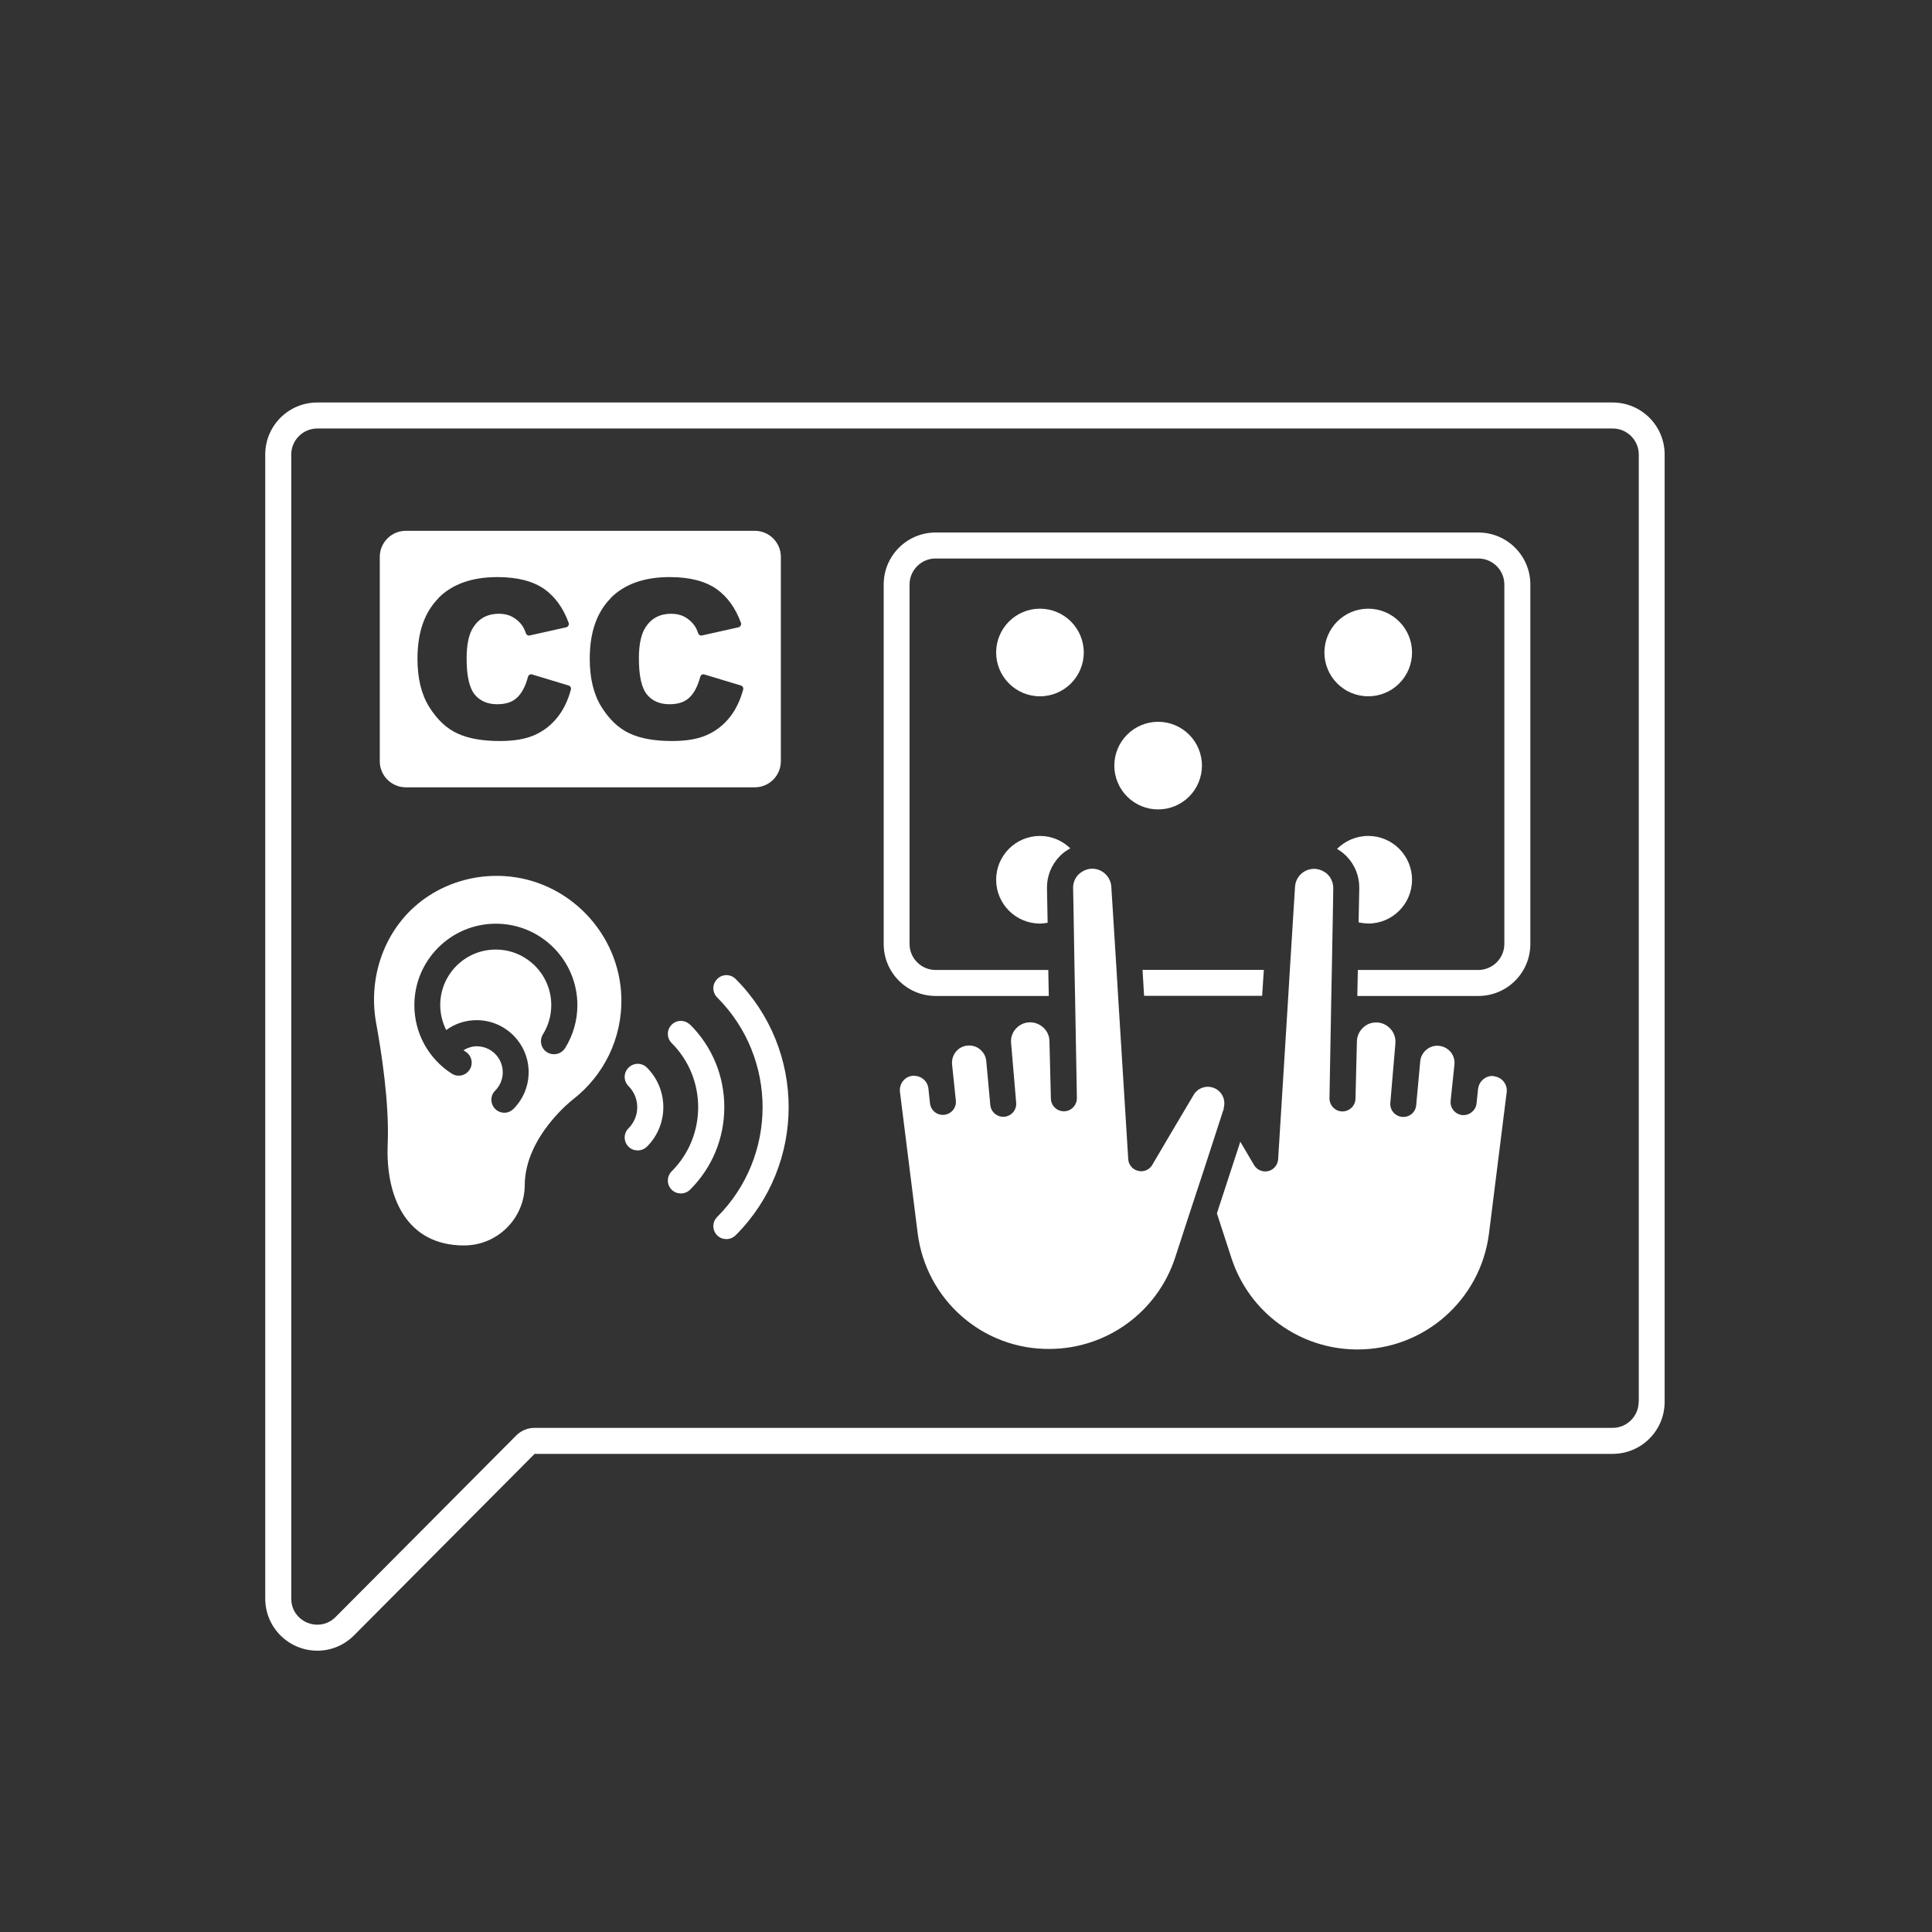 <svg xmlns="http://www.w3.org/2000/svg" xmlns:xlink="http://www.w3.org/1999/xlink" width="500" zoomAndPan="magnify" viewBox="0 0 375 375" height="500" preserveAspectRatio="xMidYMid meet"><rect x="0" y="0" width="375" height="375" fill="#333333" stroke="none"/><defs><clipPath id="fdf5cd0428"><path d="M 51.059 78.148 L 324 78.148 L 324 320.398 L 51.059 320.398 Z M 51.059 78.148 "></path></clipPath></defs><g id="44cf983963"><g clip-rule="nonzero" clip-path="url(#fdf5cd0428)"><path style=" stroke:none;fill-rule:nonzero;fill:#ffffff;fill-opacity:1;" d="M 313.012 78.125 L 61.578 78.125 C 56 78.125 51.484 82.641 51.484 88.219 L 51.484 310.305 C 51.484 315.883 56.027 320.398 61.602 320.398 C 64.277 320.398 66.801 319.34 68.719 317.422 L 103.77 282.195 L 313.012 282.195 C 318.59 282.195 323.105 277.676 323.105 272.102 L 323.105 88.219 C 323.105 82.641 318.59 78.125 313.012 78.125 Z M 318.059 272.102 C 318.059 274.875 315.789 277.148 313.012 277.148 L 103.77 277.148 C 102.43 277.148 101.145 277.676 100.188 278.637 L 65.137 313.863 C 64.102 314.898 62.84 315.352 61.602 315.352 C 59.004 315.352 56.531 313.332 56.531 310.305 L 56.531 88.219 C 56.531 85.441 58.801 83.172 61.578 83.172 L 313.039 83.172 C 315.812 83.172 318.086 85.441 318.086 88.219 L 318.086 272.102 Z M 318.059 272.102 "></path></g><path style=" stroke:none;fill-rule:nonzero;fill:#ffffff;fill-opacity:1;" d="M 133.926 198.895 C 132.941 197.91 131.352 197.91 130.367 198.895 C 129.383 199.879 129.383 201.469 130.367 202.453 C 137.23 209.316 137.23 220.496 130.367 227.359 C 129.383 228.344 129.383 229.934 130.367 230.918 C 130.871 231.422 131.5 231.648 132.156 231.648 C 132.812 231.648 133.445 231.398 133.949 230.918 C 138.238 226.629 140.586 220.949 140.586 214.895 C 140.586 208.836 138.238 203.16 133.949 198.871 Z M 133.926 198.895 "></path><path style=" stroke:none;fill-rule:nonzero;fill:#ffffff;fill-opacity:1;" d="M 139.199 190.039 C 138.215 191.023 138.215 192.613 139.199 193.598 C 150.957 205.355 150.957 224.457 139.199 236.215 C 138.215 237.199 138.215 238.789 139.199 239.773 C 139.703 240.281 140.332 240.508 140.988 240.508 C 141.645 240.508 142.277 240.254 142.781 239.773 C 156.508 226.047 156.508 203.738 142.781 190.012 C 141.797 189.027 140.207 189.027 139.223 190.012 Z M 139.199 190.039 "></path><path style=" stroke:none;fill-rule:nonzero;fill:#ffffff;fill-opacity:1;" d="M 121.988 207.246 C 121.004 208.23 121.004 209.82 121.988 210.805 C 124.258 213.078 124.258 216.734 121.988 219.008 C 121.004 219.992 121.004 221.582 121.988 222.566 C 122.492 223.07 123.125 223.297 123.781 223.297 C 124.438 223.297 125.066 223.043 125.57 222.566 C 129.812 218.352 129.812 211.461 125.57 207.223 C 124.586 206.238 122.996 206.238 122.012 207.223 Z M 121.988 207.246 "></path><path style=" stroke:none;fill-rule:nonzero;fill:#ffffff;fill-opacity:1;" d="M 97.941 170.051 C 92.539 169.723 87.492 171.137 83.328 173.812 C 75.129 179.062 71.266 189.004 73.008 198.566 C 74.043 204.195 75.582 214.188 75.254 221.984 C 74.801 232.406 78.938 241.742 90.066 241.742 C 96.578 241.742 101.852 236.469 101.852 229.957 C 101.953 220.496 111.238 213.379 111.238 213.379 C 117.117 208.812 120.828 201.621 120.602 193.547 C 120.246 181.129 110.305 170.809 97.914 170.051 Z M 109.672 203.438 C 108.941 204.625 107.379 204.977 106.191 204.246 C 105.004 203.512 104.652 201.949 105.383 200.762 C 106.445 199.07 107 197.102 107 195.086 C 107 189.156 102.18 184.309 96.223 184.309 C 90.27 184.309 85.449 189.129 85.449 195.086 C 85.449 196.801 85.879 198.465 86.609 199.93 C 88.352 198.668 90.371 198.012 92.516 198.012 C 98.09 198.012 102.609 202.555 102.609 208.105 C 102.609 210.781 101.574 213.305 99.68 215.223 C 99.176 215.727 98.547 215.98 97.891 215.98 C 97.234 215.98 96.602 215.727 96.121 215.246 C 95.141 214.262 95.113 212.672 96.121 211.688 C 97.059 210.73 97.586 209.469 97.586 208.129 C 97.586 205.328 95.316 203.082 92.539 203.082 C 91.605 203.082 90.75 203.387 89.965 203.84 C 90.117 203.941 90.242 204.066 90.395 204.145 C 91.555 204.902 91.91 206.465 91.152 207.625 C 90.672 208.383 89.863 208.785 89.031 208.785 C 88.551 208.785 88.098 208.66 87.668 208.383 C 83.129 205.457 80.426 200.484 80.426 195.109 C 80.426 186.379 87.52 179.289 96.25 179.289 C 104.98 179.289 112.07 186.379 112.07 195.109 C 112.07 198.062 111.238 200.965 109.672 203.461 Z M 109.672 203.438 "></path><path style=" stroke:none;fill-rule:nonzero;fill:#ffffff;fill-opacity:1;" d="M 222.066 193.293 L 244.98 193.293 L 245.309 188.246 L 221.766 188.246 Z M 222.066 193.293 "></path><path style=" stroke:none;fill-rule:nonzero;fill:#ffffff;fill-opacity:1;" d="M 286.969 103.359 L 181.617 103.359 C 176.039 103.359 171.523 107.875 171.523 113.453 L 171.523 183.223 C 171.523 188.801 176.039 193.316 181.617 193.316 L 203.57 193.316 L 203.469 188.27 L 181.59 188.27 C 178.816 188.27 176.543 186 176.543 183.223 L 176.543 113.453 C 176.543 110.676 178.816 108.406 181.59 108.406 L 286.945 108.406 C 289.723 108.406 291.992 110.676 291.992 113.453 L 291.992 183.223 C 291.992 186 289.723 188.27 286.945 188.27 L 263.555 188.27 L 263.453 193.316 L 286.945 193.316 C 292.523 193.316 297.039 188.801 297.039 183.223 L 297.039 113.453 C 297.039 107.875 292.523 103.359 286.945 103.359 Z M 286.969 103.359 "></path><path style=" stroke:none;fill-rule:nonzero;fill:#ffffff;fill-opacity:1;" d="M 78.762 152.816 L 146.516 152.816 C 149.293 152.816 151.562 150.547 151.562 147.77 L 151.562 108.078 C 151.562 105.301 149.293 103.031 146.516 103.031 L 78.762 103.031 C 75.984 103.031 73.715 105.301 73.715 108.078 L 73.715 147.77 C 73.715 150.547 75.984 152.816 78.762 152.816 Z M 118.504 116.102 C 121.207 113.375 125.043 112.012 129.988 112.012 C 133.875 112.012 136.902 112.797 139.121 114.359 C 141.168 115.824 142.758 117.992 143.816 120.895 C 143.941 121.25 143.715 121.652 143.363 121.754 L 136.246 123.344 C 135.918 123.418 135.613 123.219 135.516 122.914 C 135.285 122.258 135.035 121.754 134.781 121.398 C 134.254 120.668 133.598 120.113 132.84 119.711 C 132.082 119.305 131.199 119.129 130.266 119.129 C 128.121 119.129 126.453 119.988 125.32 121.727 C 124.461 123.016 124.008 125.035 124.008 127.785 C 124.008 131.191 124.535 133.539 125.57 134.801 C 126.605 136.062 128.07 136.691 129.938 136.691 C 131.805 136.691 133.117 136.188 134.051 135.152 C 134.883 134.246 135.488 132.984 135.918 131.367 C 136.02 131.016 136.371 130.789 136.727 130.914 L 143.816 133.059 C 144.145 133.16 144.348 133.512 144.246 133.84 C 143.691 135.91 142.855 137.652 141.746 139.09 C 140.535 140.652 139.047 141.84 137.254 142.648 C 135.465 143.457 133.191 143.832 130.441 143.832 C 127.109 143.832 124.359 143.355 122.242 142.371 C 120.121 141.41 118.305 139.695 116.766 137.246 C 115.227 134.801 114.469 131.672 114.469 127.859 C 114.469 122.762 115.832 118.852 118.531 116.125 Z M 85.07 116.102 C 87.77 113.375 91.605 112.012 96.551 112.012 C 100.438 112.012 103.465 112.797 105.688 114.359 C 107.73 115.824 109.32 117.992 110.379 120.895 C 110.508 121.25 110.281 121.652 109.926 121.754 L 102.809 123.344 C 102.48 123.418 102.18 123.219 102.078 122.914 C 101.852 122.258 101.598 121.754 101.348 121.398 C 100.816 120.668 100.16 120.113 99.402 119.711 C 98.645 119.305 97.762 119.129 96.828 119.129 C 94.684 119.129 93.02 119.988 91.883 121.727 C 91.027 123.016 90.57 125.035 90.57 127.785 C 90.57 131.191 91.102 133.539 92.137 134.801 C 93.172 136.062 94.633 136.691 96.5 136.691 C 98.367 136.691 99.68 136.188 100.613 135.152 C 101.449 134.246 102.055 132.984 102.48 131.367 C 102.582 131.016 102.938 130.789 103.289 130.914 L 110.379 133.059 C 110.707 133.16 110.91 133.512 110.809 133.84 C 110.254 135.91 109.422 137.652 108.312 139.09 C 107.102 140.652 105.609 141.84 103.82 142.648 C 102.027 143.457 99.758 143.832 97.008 143.832 C 93.676 143.832 90.926 143.355 88.805 142.371 C 86.684 141.41 84.867 139.695 83.328 137.246 C 81.789 134.801 81.031 131.672 81.031 127.859 C 81.031 122.762 82.395 118.852 85.094 116.125 Z M 85.07 116.102 "></path><path style=" stroke:none;fill-rule:nonzero;fill:#ffffff;fill-opacity:1;" d="M 201.855 135.152 C 206.547 135.152 210.359 131.344 210.359 126.648 C 210.359 121.957 206.547 118.145 201.855 118.145 C 197.16 118.145 193.352 121.957 193.352 126.648 C 193.352 131.344 197.16 135.152 201.855 135.152 Z M 201.855 135.152 "></path><path style=" stroke:none;fill-rule:nonzero;fill:#ffffff;fill-opacity:1;" d="M 207.762 164.676 C 206.219 163.188 204.152 162.254 201.855 162.254 C 197.16 162.254 193.352 166.066 193.352 170.758 C 193.352 175.453 197.16 179.262 201.855 179.262 C 202.359 179.262 202.863 179.188 203.344 179.109 L 203.219 172.449 C 203.168 170.078 204.074 167.855 205.715 166.168 C 206.32 165.535 207.027 165.055 207.762 164.652 Z M 207.762 164.676 "></path><path style=" stroke:none;fill-rule:nonzero;fill:#ffffff;fill-opacity:1;" d="M 233.297 148.602 C 233.297 149.16 233.242 149.715 233.133 150.262 C 233.023 150.809 232.863 151.34 232.648 151.855 C 232.438 152.375 232.176 152.863 231.863 153.328 C 231.555 153.793 231.199 154.223 230.805 154.617 C 230.41 155.012 229.98 155.363 229.516 155.672 C 229.055 155.984 228.562 156.246 228.047 156.461 C 227.531 156.672 227 156.836 226.453 156.945 C 225.906 157.051 225.352 157.105 224.793 157.105 C 224.234 157.105 223.68 157.051 223.133 156.945 C 222.586 156.836 222.055 156.672 221.539 156.461 C 221.023 156.246 220.531 155.984 220.07 155.672 C 219.605 155.363 219.176 155.012 218.781 154.617 C 218.387 154.223 218.031 153.793 217.723 153.328 C 217.41 152.863 217.148 152.375 216.938 151.855 C 216.723 151.34 216.562 150.809 216.453 150.262 C 216.344 149.715 216.289 149.16 216.289 148.602 C 216.289 148.043 216.344 147.492 216.453 146.945 C 216.562 146.395 216.723 145.863 216.938 145.348 C 217.148 144.832 217.41 144.344 217.723 143.879 C 218.031 143.414 218.387 142.984 218.781 142.59 C 219.176 142.195 219.605 141.844 220.07 141.531 C 220.531 141.223 221.023 140.961 221.539 140.746 C 222.055 140.531 222.586 140.371 223.133 140.262 C 223.68 140.152 224.234 140.098 224.793 140.098 C 225.352 140.098 225.906 140.152 226.453 140.262 C 227 140.371 227.531 140.531 228.047 140.746 C 228.562 140.961 229.055 141.223 229.516 141.531 C 229.98 141.844 230.41 142.195 230.805 142.59 C 231.199 142.984 231.555 143.414 231.863 143.879 C 232.176 144.344 232.438 144.832 232.648 145.348 C 232.863 145.863 233.023 146.395 233.133 146.945 C 233.242 147.492 233.297 148.043 233.297 148.602 Z M 233.297 148.602 "></path><path style=" stroke:none;fill-rule:nonzero;fill:#ffffff;fill-opacity:1;" d="M 274.074 126.648 C 274.074 127.207 274.02 127.762 273.914 128.309 C 273.805 128.855 273.641 129.387 273.43 129.902 C 273.215 130.418 272.953 130.91 272.641 131.375 C 272.332 131.836 271.98 132.266 271.586 132.664 C 271.191 133.059 270.762 133.41 270.297 133.719 C 269.832 134.031 269.344 134.293 268.824 134.504 C 268.309 134.719 267.777 134.879 267.23 134.988 C 266.684 135.098 266.129 135.152 265.57 135.152 C 265.012 135.152 264.461 135.098 263.914 134.988 C 263.363 134.879 262.832 134.719 262.316 134.504 C 261.801 134.293 261.312 134.031 260.848 133.719 C 260.383 133.41 259.953 133.059 259.559 132.664 C 259.164 132.266 258.812 131.836 258.5 131.375 C 258.191 130.91 257.93 130.418 257.715 129.902 C 257.5 129.387 257.34 128.855 257.23 128.309 C 257.121 127.762 257.066 127.207 257.066 126.648 C 257.066 126.09 257.121 125.539 257.23 124.988 C 257.34 124.441 257.5 123.91 257.715 123.395 C 257.93 122.879 258.191 122.391 258.5 121.926 C 258.812 121.461 259.164 121.031 259.559 120.637 C 259.953 120.242 260.383 119.887 260.848 119.578 C 261.312 119.27 261.801 119.008 262.316 118.793 C 262.832 118.578 263.363 118.418 263.914 118.309 C 264.461 118.199 265.012 118.145 265.57 118.145 C 266.129 118.145 266.684 118.199 267.23 118.309 C 267.777 118.418 268.309 118.578 268.824 118.793 C 269.344 119.008 269.832 119.27 270.297 119.578 C 270.762 119.887 271.191 120.242 271.586 120.637 C 271.98 121.031 272.332 121.461 272.641 121.926 C 272.953 122.391 273.215 122.879 273.43 123.395 C 273.641 123.91 273.805 124.441 273.914 124.988 C 274.02 125.539 274.074 126.09 274.074 126.648 Z M 274.074 126.648 "></path><path style=" stroke:none;fill-rule:nonzero;fill:#ffffff;fill-opacity:1;" d="M 265.57 179.262 C 270.266 179.262 274.074 175.453 274.074 170.758 C 274.074 166.066 270.266 162.254 265.57 162.254 C 263.199 162.254 261.055 163.238 259.516 164.777 C 260.172 165.156 260.777 165.609 261.332 166.168 C 262.996 167.855 263.883 170.102 263.832 172.449 L 263.703 179.035 C 264.309 179.16 264.914 179.238 265.547 179.238 Z M 265.57 179.262 "></path><path style=" stroke:none;fill-rule:nonzero;fill:#ffffff;fill-opacity:1;" d="M 289.973 208.863 C 289.215 208.785 288.512 208.988 287.93 209.469 C 287.348 209.922 286.996 210.605 286.895 211.336 L 286.594 214.188 C 286.441 215.574 285.18 216.559 283.816 216.434 C 282.43 216.281 281.418 215.047 281.57 213.656 C 281.57 213.656 282.301 206.668 282.301 206.668 C 282.504 204.852 281.242 203.262 279.426 203.008 C 278.516 202.883 277.633 203.133 276.902 203.715 C 276.195 204.297 275.742 205.102 275.664 206.012 L 274.883 214.516 C 274.758 215.902 273.57 216.914 272.156 216.785 C 270.77 216.66 269.734 215.449 269.863 214.062 L 270.848 202.504 C 270.922 201.496 270.617 200.535 269.961 199.777 C 269.305 199.02 268.398 198.543 267.414 198.465 C 266.355 198.391 265.371 198.719 264.613 199.426 C 263.855 200.133 263.402 201.066 263.375 202.125 L 263.098 213.254 C 263.074 214.617 261.938 215.727 260.574 215.727 L 260.523 215.727 C 259.137 215.703 258.027 214.539 258.051 213.152 L 258.406 193.344 L 258.508 188.297 L 258.734 175.832 L 258.785 172.426 C 258.785 171.414 258.43 170.48 257.723 169.75 C 257.574 169.598 257.395 169.445 257.195 169.32 C 256.562 168.891 255.832 168.641 255.074 168.641 C 253.105 168.641 251.465 170.18 251.363 172.148 L 250.355 188.32 L 250.051 193.367 L 248.086 225.012 C 248.008 226.121 247.227 227.059 246.168 227.309 C 245.082 227.562 243.973 227.082 243.414 226.148 L 240.742 221.605 L 236.199 235.512 L 239.023 244.191 C 242.457 254.715 252.172 261.828 263.25 261.93 C 263.324 261.93 263.402 261.93 263.504 261.93 C 276.449 261.93 287.398 252.293 289.016 239.395 L 292.445 212.016 C 292.547 211.285 292.344 210.555 291.867 209.949 C 291.41 209.367 290.73 208.988 290 208.914 Z M 289.973 208.863 "></path><path style=" stroke:none;fill-rule:nonzero;fill:#ffffff;fill-opacity:1;" d="M 237.484 215.145 C 237.992 213.605 237.258 211.914 235.77 211.234 C 235.039 210.906 234.23 210.855 233.523 211.082 C 232.766 211.309 232.109 211.789 231.684 212.523 L 229.766 215.75 L 228.047 218.652 L 226.332 221.555 L 223.656 226.098 C 223.102 227.055 221.992 227.535 220.906 227.258 C 219.82 227.008 219.039 226.074 218.988 224.961 L 217.02 193.316 L 216.719 188.27 L 215.707 172.121 C 215.582 170.152 213.941 168.613 212 168.613 C 211.367 168.613 210.762 168.789 210.207 169.094 C 209.906 169.27 209.602 169.473 209.348 169.723 C 208.645 170.43 208.266 171.391 208.289 172.398 L 208.367 176.234 L 208.566 188.27 L 208.668 193.316 L 209.023 213.129 C 209.023 214.516 207.938 215.676 206.547 215.699 L 206.5 215.699 C 205.137 215.699 204 214.617 203.977 213.227 L 203.695 202.102 C 203.695 201.066 203.242 200.105 202.461 199.398 C 201.68 198.719 200.695 198.363 199.66 198.441 C 198.648 198.516 197.742 198.996 197.109 199.754 C 196.453 200.512 196.152 201.496 196.254 202.477 L 197.238 214.035 C 197.363 215.422 196.328 216.637 194.941 216.762 C 193.555 216.863 192.34 215.852 192.215 214.465 L 191.434 205.961 C 191.359 205.051 190.902 204.246 190.195 203.664 C 189.488 203.082 188.605 202.855 187.672 202.957 C 185.883 203.184 184.621 204.801 184.797 206.617 L 185.527 213.605 C 185.68 214.996 184.672 216.23 183.281 216.383 C 181.895 216.535 180.656 215.523 180.508 214.137 L 180.203 211.285 C 180.129 210.555 179.75 209.871 179.168 209.418 C 178.664 209.016 178.059 208.812 177.43 208.812 C 177.328 208.812 177.227 208.812 177.125 208.812 C 176.367 208.887 175.711 209.266 175.258 209.848 C 174.805 210.426 174.602 211.16 174.676 211.914 L 178.109 239.297 C 179.723 252.266 190.75 262.008 203.875 261.828 C 214.926 261.73 224.668 254.586 228.098 244.09 L 230.926 235.41 L 232.262 231.348 L 233.602 227.285 L 237.359 215.727 L 237.562 215.145 Z M 237.484 215.145 "></path></g></svg>
